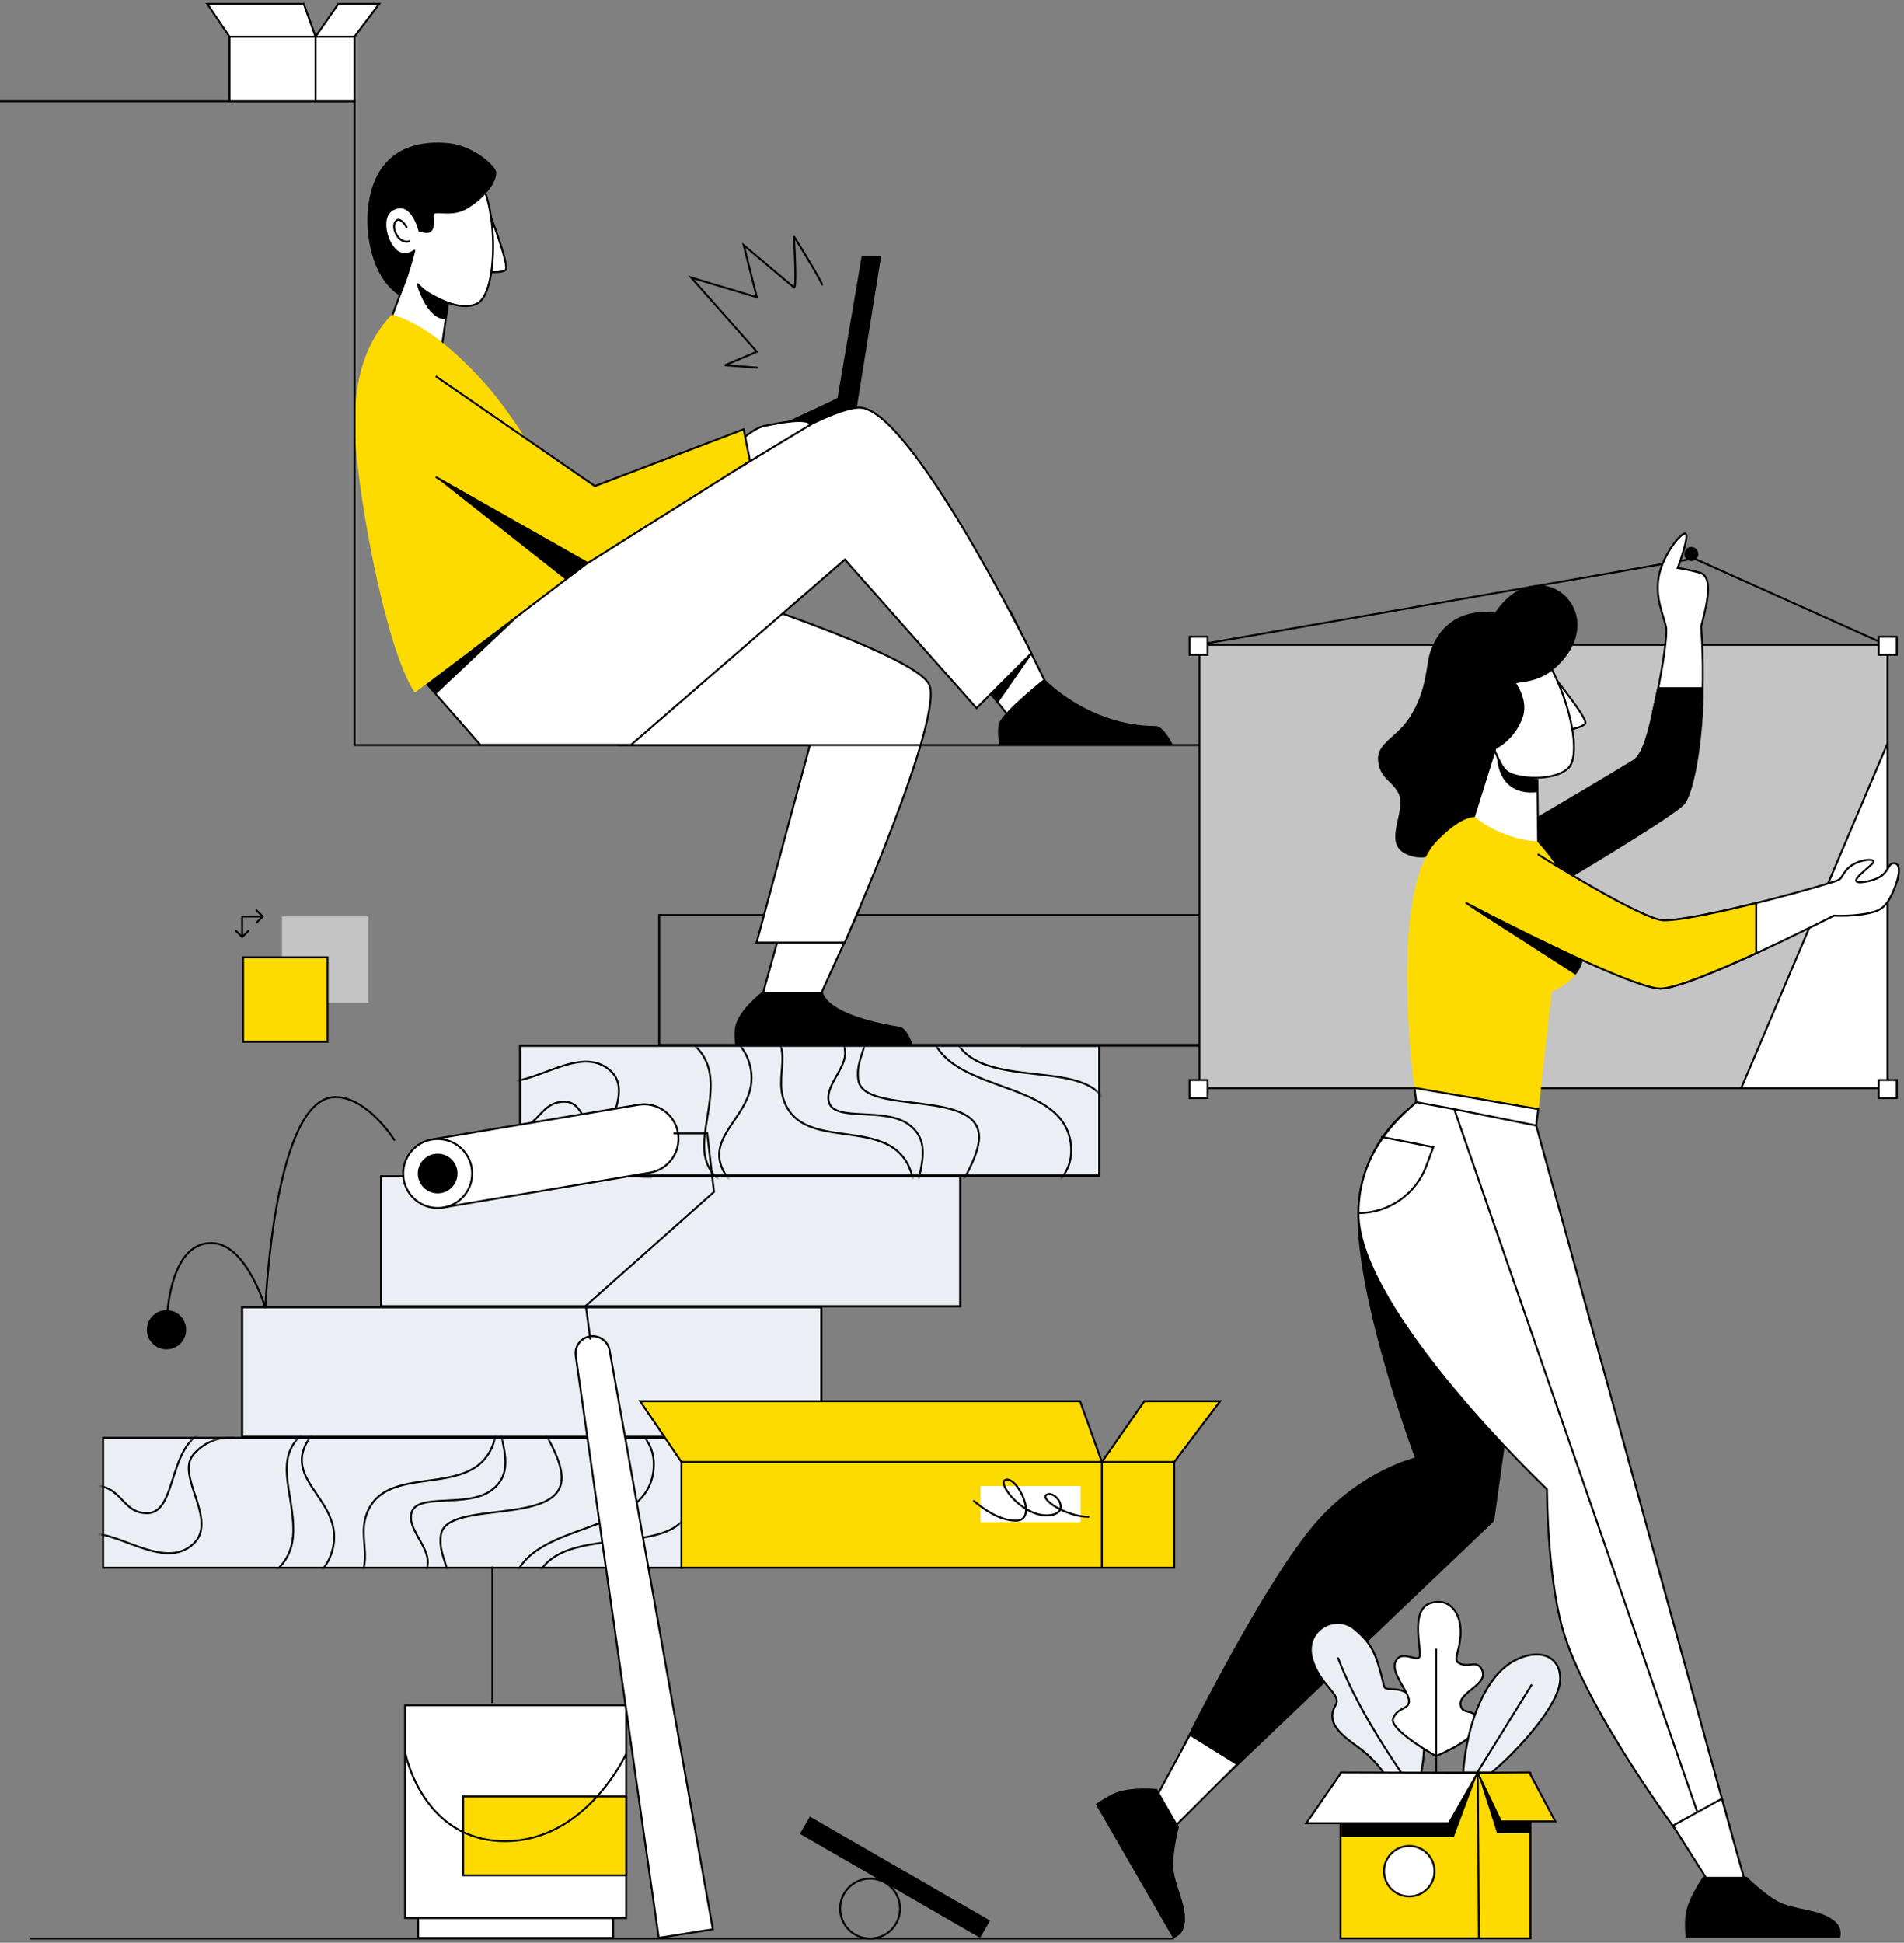<svg width="493" height="503" viewBox="0 0 493 503" fill="none" xmlns="http://www.w3.org/2000/svg">
<rect x="0" y="0" width="493" height="503" fill="#808080" stroke="none"/>
<rect x="134.679" y="270.754" width="149.963" height="33.612" fill="#EBEFF5" stroke="black" stroke-width="0.5"/>
<rect x="98.686" y="304.592" width="149.963" height="33.612" fill="#EBEFF5" stroke="black" stroke-width="0.5"/>
<rect x="62.694" y="338.43" width="149.963" height="33.612" fill="#EBEFF5" stroke="black" stroke-width="0.5"/>
<rect x="26.702" y="372.268" width="149.963" height="33.612" fill="#EBEFF5" stroke="black" stroke-width="0.5"/>
<rect x="170.671" y="236.918" width="149.963" height="33.612" stroke="black" stroke-width="0.5"/>
<rect x="134.678" y="270.756" width="149.963" height="33.612" stroke="black" stroke-width="0.5"/>
<rect x="98.686" y="304.596" width="149.963" height="33.612" stroke="black" stroke-width="0.5"/>
<rect x="62.694" y="338.432" width="149.963" height="33.612" stroke="black" stroke-width="0.5"/>
<path d="M271.026 177.26L261.623 158.285L244.54 164.675C250.488 172.001 262.46 186.84 262.761 187.592C263.061 188.343 268.396 181.017 271.026 177.26Z" fill="white" stroke="black" stroke-width="0.5" stroke-linecap="round"/>
<path d="M197.214 258.376L202.385 239.779L222.65 235.109L211.895 258.834L197.214 258.376Z" fill="white" stroke="black" stroke-width="0.5" stroke-linecap="round"/>
<path d="M209.697 192.912H160.308L182.774 152.148C182.774 152.148 236.02 168.95 240.497 177.043C244.915 185.029 218.704 244.045 218.704 244.045H195.906L209.697 192.912Z" fill="white" stroke="black" stroke-width="0.5" stroke-linecap="round"/>
<path d="M190.354 265.872C191.207 261.509 197.304 256.855 197.304 256.855H213.083C213.083 256.855 213.083 262.587 232.994 265.872C234.986 266.2 236.409 270.756 236.409 270.756H190.354C190.354 270.756 189.988 267.744 190.354 265.872Z" fill="black"/>
<path d="M303.698 192.857H258.728C258.728 192.857 258.039 188.934 258.728 187.155C259.924 184.073 270.375 175.764 270.375 175.764C270.375 175.764 281.811 187.973 299.302 187.973C301.298 187.973 303.698 192.857 303.698 192.857Z" fill="black"/>
<path d="M98.784 89.282L105.863 70.066L116.483 75.25L113.702 94.719L98.784 89.282Z" fill="white" stroke="black" stroke-width="0.5" stroke-linecap="round"/>
<path d="M216.854 103.043C210.881 105.99 198.499 111.561 197.544 112.134V117.422L221.706 106.37L228.157 66.228H223.139L216.854 103.043Z" fill="black"/>
<path d="M124.874 98.507C118.047 91.043 109.574 83.56 101.439 81.455C95.967 87.203 91.847 95.577 91.847 109.799C91.847 124.021 99.467 167.493 107.396 179.341L153.538 144.508C146.325 130.081 134.893 109.461 124.874 98.507Z" fill="#FEDB00"/>
<path d="M124.379 192.857L110.687 177.255L151.896 145.92C151.896 145.92 209.446 105.549 222.537 105.549C235.627 105.549 267.069 169.134 267.069 169.134L252.857 183.346L218.751 144.888L163.384 192.857H124.379Z" fill="white" stroke="black" stroke-width="0.5" stroke-linecap="round"/>
<path d="M190.698 121.528L209.988 109.87C208.744 108.13 202.431 109.397 198.219 110.209C194.26 110.972 190.511 115.507 188.543 117.006L190.698 121.528Z" fill="white" stroke="black" stroke-width="0.5" stroke-linecap="round"/>
<path d="M130.881 69.923C129.605 70.769 126.637 70.362 126.637 70.362L126.246 53.84C126.246 53.84 132.157 69.078 130.881 69.923Z" fill="white" stroke="black" stroke-width="0.5" stroke-linecap="round"/>
<path d="M123.564 78.597C120.088 80.335 115.136 78.415 110.921 75.882C107.408 73.772 104.158 70.384 101.565 65.642C97.397 58.018 97.755 49.603 103.082 44.151C108.41 38.699 118.526 38.67 123.564 45.542C129.125 53.126 128.993 75.882 123.564 78.597Z" fill="white"/>
<path d="M123.563 45.541C129.124 53.126 128.992 75.882 123.563 78.596C120.087 80.334 115.135 78.415 110.92 75.882C110.053 75.361 109.264 74.759 108.206 73.604" stroke="black" stroke-width="0.5" stroke-linecap="round"/>
<path d="M105.291 58.836C104.782 57.858 103.49 56.339 102.635 57.12C101.354 58.29 102.422 60.927 103.49 61.833C104.345 62.556 105.382 62.727 105.962 62.425" stroke="black" stroke-width="0.5" stroke-linecap="round"/>
<path d="M212.85 73.681C212.753 72.904 207.952 65.018 205.563 61.172C205.847 65.828 206.244 74.993 205.563 74.41C204.883 73.827 196.617 66.88 192.568 63.479L195.969 76.96L178.966 71.86L195.969 91.049L187.71 94.571L195.969 95.178" stroke="black" stroke-width="0.5" stroke-linecap="round"/>
<path d="M120.971 53.724C125.63 50.875 128.355 47.05 128.233 44.62C128.16 43.16 122.548 37.928 116.04 37.305C109.533 36.681 101.632 37.969 97.724 45.867C93.172 55.065 95.34 71.119 103.522 76.267C103.522 76.267 104.582 73.716 105.473 71.119C106.399 68.421 107.287 64.912 107.287 64.912C105.981 65.818 105.112 65.883 103.994 65.65C100.588 64.941 97.862 56.542 101.495 54.347C106.606 51.259 108.593 59.718 108.593 59.718C108.593 59.718 110.429 60.263 111.126 59.956C112.938 59.158 111.541 55.351 112.453 55.062C113.897 54.605 117.449 55.878 120.971 53.724Z" fill="black" stroke="black" stroke-width="0.5" stroke-linecap="round" stroke-linejoin="round"/>
<path d="M154.179 125.85L112.989 97.527V123.572L152.175 145.793L194.171 119.408L192.556 111.147L154.179 125.85Z" fill="#FEDB00"/>
<path d="M112.989 97.527L154.038 125.85L192.556 111.147L194.189 119.357L152.175 145.793L112.989 123.572" stroke="black" stroke-width="0.5" stroke-linecap="round"/>
<path d="M-2.04978e-05 26.217H91.796V192.901H320.634V270.756H264.272" stroke="black" stroke-width="0.5"/>
<path d="M146.595 150.172L113.013 123.713L152.294 145.897L146.595 150.172Z" fill="black"/>
<path d="M133.841 159.959L110.687 177.136L113.032 179.612L133.841 159.959Z" fill="black"/>
<path d="M266.969 169.252L256.68 179.665L258.239 181.785L266.969 169.252Z" fill="black" stroke="black" stroke-width="0.5"/>
<path d="M115.359 82.671C110.394 82.671 107.937 73.68 107.937 73.68C109.192 74.791 108.844 74.54 110.583 75.75C112.734 77.246 114.122 77.54 116.016 78.466C116.016 78.466 115.914 82.671 115.359 82.671Z" fill="black"/>
<mask id="mask0" style="mask-type:alpha" maskUnits="userSpaceOnUse" x="26" y="372" width="151" height="34">
<rect x="26.457" y="372.375" width="149.963" height="33.612" fill="#C4C4C4"/>
</mask>
<g mask="url(#mask0)">
<path d="M21.803 384.785C31.886 383.233 30.811 391.766 38.092 391.766C46.366 391.766 43.004 372.115 54.898 370.047" stroke="black" stroke-width="0.5" stroke-linecap="round" stroke-linejoin="round"/>
<path d="M22.061 397.292C29.686 395.292 42.229 407.028 50.057 399.714C56.625 393.577 45.379 382.131 50.057 376.619C52.938 373.226 56.687 372.119 60.528 372.119" stroke="black" stroke-width="0.5" stroke-linecap="round" stroke-linejoin="round"/>
<path d="M84.891 367.463C68.448 374.19 75.947 384.01 75.947 396.108C75.947 404.883 70.153 409.866 59.035 410.9" stroke="black" stroke-width="0.5" stroke-linecap="round" stroke-linejoin="round"/>
<path d="M83.119 368.891C68.83 382.771 90.33 387.237 85.925 401.85C83.119 411.158 70.67 413.485 70.67 413.485" stroke="black" stroke-width="0.5" stroke-linecap="round" stroke-linejoin="round"/>
<path d="M86.183 414.778C99.689 406.926 91.949 400.054 94.942 391.966C100.93 375.787 130.655 393.059 128.793 363.584" stroke="black" stroke-width="0.5" stroke-linecap="round" stroke-linejoin="round"/>
<path d="M138.951 367.6C138.951 367.6 144.827 376.072 145.393 381.683C146.794 395.578 115.62 387.924 114.173 397.362C113.135 404.125 119.194 407.576 114.101 414.718" stroke="black" stroke-width="0.5" stroke-linecap="round" stroke-linejoin="round"/>
<path d="M132.496 413.105C132.959 392.751 166.899 399.156 169.18 380.908C169.955 374.703 166.594 371.6 164.009 368.756" stroke="black" stroke-width="0.5" stroke-linecap="round" stroke-linejoin="round"/>
<path d="M137.983 412.781C139.963 391.507 175.127 405.469 178.647 389.867" stroke="black" stroke-width="0.5" stroke-linecap="round" stroke-linejoin="round"/>
<path d="M129.104 367.979C129.879 374.184 133.499 381.165 127.294 385.819C121.088 390.473 108.21 386.486 106.609 391.507C105.27 395.708 111.054 400.295 110.746 404.693C110.376 409.98 107.158 412.341 102.805 415.363" stroke="black" stroke-width="0.5" stroke-linecap="round" stroke-linejoin="round"/>
</g>
<mask id="mask1" style="mask-type:alpha" maskUnits="userSpaceOnUse" x="134" y="271" width="151" height="34">
<rect width="149.963" height="33.612" transform="matrix(1 0 0 -1 134.533 304.633)" fill="#C4C4C4"/>
</mask>
<g mask="url(#mask1)">
<path d="M129.879 292.223C139.963 293.775 138.887 285.242 146.168 285.242C154.442 285.242 151.081 304.892 162.974 306.961" stroke="black" stroke-width="0.5" stroke-linecap="round" stroke-linejoin="round"/>
<path d="M130.138 279.716C137.762 281.716 150.305 269.98 158.134 277.294C164.701 283.43 153.455 294.877 158.134 300.388C161.014 303.782 164.763 304.889 168.605 304.889" stroke="black" stroke-width="0.5" stroke-linecap="round" stroke-linejoin="round"/>
<path d="M192.967 309.545C176.524 302.818 184.024 292.997 184.024 280.9C184.024 272.125 178.229 267.142 167.111 266.107" stroke="black" stroke-width="0.5" stroke-linecap="round" stroke-linejoin="round"/>
<path d="M191.195 308.117C176.906 294.236 198.406 289.771 194.001 275.158C191.195 265.85 178.746 263.523 178.746 263.523" stroke="black" stroke-width="0.5" stroke-linecap="round" stroke-linejoin="round"/>
<path d="M194.26 262.23C207.766 270.082 200.025 276.954 203.019 285.042C209.007 301.22 238.731 283.948 236.869 313.424" stroke="black" stroke-width="0.5" stroke-linecap="round" stroke-linejoin="round"/>
<path d="M247.028 309.408C247.028 309.408 252.903 300.936 253.469 295.325C254.871 281.43 223.697 289.084 222.249 279.645C221.212 272.883 227.27 269.432 222.177 262.29" stroke="black" stroke-width="0.5" stroke-linecap="round" stroke-linejoin="round"/>
<path d="M240.573 263.902C241.035 284.257 274.975 277.852 277.256 296.1C278.032 302.305 274.671 305.408 272.085 308.252" stroke="black" stroke-width="0.5" stroke-linecap="round" stroke-linejoin="round"/>
<path d="M246.059 264.227C248.04 285.501 283.203 271.539 286.723 287.141" stroke="black" stroke-width="0.5" stroke-linecap="round" stroke-linejoin="round"/>
<path d="M237.18 309.027C237.956 302.822 241.576 295.841 235.37 291.187C229.165 286.533 216.287 290.52 214.686 285.499C213.346 281.297 219.13 276.711 218.823 272.312C218.453 267.026 215.235 264.665 210.882 261.643" stroke="black" stroke-width="0.5" stroke-linecap="round" stroke-linejoin="round"/>
</g>
<path d="M310.541 166.9L438.663 144.605L488.983 167.191" stroke="black" stroke-width="0.5" stroke-linecap="round" stroke-linejoin="round"/>
<rect x="310.575" y="166.943" width="178.158" height="114.774" fill="#C4C4C4" stroke="black" stroke-width="0.5" stroke-linecap="round"/>
<path d="M450.863 281.718L488.733 192.462V281.718H450.863Z" fill="white" stroke="black" stroke-width="0.5" stroke-linecap="round"/>
<path d="M429.35 150.267C428.823 155.356 430.493 158.579 431.362 162.251C431.856 164.342 430.246 174.934 428.067 184.1L440.611 184.1C441.377 172.755 440.474 162.251 440.474 162.251C442.535 154.621 443.329 149.135 440.077 148.257C436.825 147.38 434.402 147.063 434.402 147.063C434.402 147.063 437.511 138.773 436.419 138.178C435.328 137.583 429.956 144.428 429.35 150.267Z" fill="white" stroke="black" stroke-width="0.5" stroke-linecap="round"/>
<path d="M422.923 197.007C405.294 207.732 381.297 221.581 381.297 221.581L390.04 236.866C390.04 236.866 433.622 211.383 436.129 207.873C438.637 204.362 440.876 190.654 440.876 178.167L429.371 178.167C427.629 186.005 426.179 195.025 422.923 197.007Z" fill="black" stroke="black" stroke-width="0.5" stroke-linecap="round"/>
<path d="M386.641 393.69L399.243 303.756L367.152 285.076C366.11 286.465 356.127 291.821 352.519 307.028C347.758 327.089 366.665 377.573 366.665 377.573C366.665 377.573 353.18 380.678 341.469 393.69C327.853 408.819 306.44 452.263 306.44 452.263L316.311 460.772L386.641 393.69Z" fill="black" stroke="black" stroke-width="0.5" stroke-linecap="round"/>
<path d="M380.132 218.19L384.845 194.756L398.024 198.826L398.313 221.78L380.132 218.19Z" fill="white" stroke="black" stroke-width="0.5" stroke-linecap="round"/>
<path d="M410.455 187.361C409.534 188.371 406.83 188.804 406.83 188.804L402.59 175.564C402.59 175.564 411.377 186.351 410.455 187.361Z" fill="white" stroke="black" stroke-width="0.5" stroke-linecap="round"/>
<path d="M406.095 198.796C403.06 201.763 397.231 202.258 392.002 201.03C387.645 200.006 383.173 196.728 378.895 192.662C372.017 186.124 369.582 177.252 373.303 169.805C377.025 162.358 387.536 158.953 395.068 164.419C403.382 170.452 410.836 194.162 406.095 198.796Z" fill="white"/>
<path d="M395.067 164.42C403.38 170.453 410.803 194.229 406.063 198.863C402.391 202.453 392.436 201.701 390.049 199.707C388.391 198.322 386.311 192.495 386.311 192.495" stroke="black" stroke-width="0.5" stroke-linecap="round"/>
<path d="M381.341 212.405L387.214 193.666C387.214 193.666 391.855 191.584 393.998 185.785C395.642 181.337 392.197 176.82 392.197 176.82C393.779 176.033 398.513 176.82 403.368 171.967C417.13 158.213 398.191 142.183 387.214 158.939C387.214 158.939 375.405 156.255 370.774 168.265C369.307 172.072 370.017 178.31 365.258 185.785C361.877 191.096 356.863 192.461 357.057 196.622C357.272 201.218 360.619 202.06 362.222 205.05C364.76 209.784 358.291 217.817 363.858 220.746C369.425 223.674 375.916 220.131 381.341 212.405Z" fill="black" stroke="black" stroke-width="0.5" stroke-linecap="round" stroke-linejoin="round"/>
<path d="M397.992 205.119C387.249 206.207 387.588 195.387 387.588 195.387C389.045 198.533 389.965 199.843 392.308 200.632C395.207 201.607 395.568 201.261 397.992 201.681C397.992 201.681 398.637 205.054 397.992 205.119Z" fill="black"/>
<path d="M366.642 285.116C366.642 285.116 358.833 231.377 372.039 217.772C375.903 213.791 379.216 211.655 381.908 211.512C386.058 215.209 393.529 217.772 397.935 217.772C408.01 228.852 408.898 236.687 409.832 246.554C410.477 253.382 401.811 256.734 401.811 256.734L397.935 291.146L366.642 285.116Z" fill="#FEDB00"/>
<path d="M407.932 252.355L379.689 234.197L409.838 248.424C409.625 249.814 408.892 251.324 407.932 252.355Z" fill="black"/>
<path d="M351.74 314.239C351.74 298.187 362.359 289.196 366.72 285.358L366.237 281.654L398.284 287.157L397.76 291.413L448.231 474.323H441.272H434.314C434.314 474.323 410.144 441.791 404.525 421.493C400.564 407.184 400.564 385.6 400.564 385.6C400.564 385.6 351.74 339.261 351.74 314.239Z" fill="white"/>
<path d="M366.72 285.358C362.359 289.196 351.74 298.187 351.74 314.239C351.74 339.261 400.564 385.6 400.564 385.6C400.564 385.6 400.564 407.184 404.525 421.493C410.144 441.791 434.314 474.323 434.314 474.323H441.272M366.72 285.358L376.536 287.157M366.72 285.358L366.237 281.654L398.284 287.157L397.76 291.413M397.76 291.413L448.231 474.323H441.272M397.76 291.413L376.536 287.157M376.536 287.157L441.272 474.323" stroke="black" stroke-width="0.5" stroke-linecap="round" stroke-linejoin="round"/>
<path d="M443.517 488.961L433.186 472.658L445.839 465.703L452.339 488.961H443.517Z" fill="white" stroke="black" stroke-width="0.5" stroke-linecap="round"/>
<path d="M452.3 485.928H440.973C440.973 485.928 437.063 491.351 436.442 495.751C436.122 498.015 436.442 501.645 436.442 501.645H476.463C476.463 501.645 477.229 499.335 475.158 497.509C471.23 494.046 464.414 494.642 460.102 492.149C456.291 489.946 452.3 485.928 452.3 485.928Z" fill="black"/>
<path d="M298.952 466.13L308.109 449.139L320.368 456.767L303.271 473.822L298.952 466.13Z" fill="white" stroke="black" stroke-width="0.5" stroke-linecap="round"/>
<path d="M474.853 228.272C464.4 231.582 438.28 238.371 430.802 238.285L429.905 255.971C437.845 255.971 474.853 237.063 474.853 237.063C474.853 237.063 480.622 237.412 485.132 236.111C487.863 235.323 489.059 233.528 490.391 230.371C492.013 226.526 492.228 223.501 490.391 223.501C488.302 223.501 489.737 227.115 483.128 228.272C476.518 229.428 485.132 224.032 485.132 223.072C485.132 222.113 480.211 222.645 478.1 225.259C476.279 227.511 477.104 227.559 474.853 228.272Z" fill="white" stroke="black" stroke-width="0.5" stroke-linecap="round"/>
<path d="M305.256 472.999L299.593 463.189C299.593 463.189 292.942 462.515 288.82 464.177C286.7 465.032 283.716 467.124 283.716 467.124L295.221 487.05L303.727 501.784C303.727 501.784 306.11 501.292 306.656 498.585C307.691 493.452 303.767 487.847 303.77 482.867C303.772 478.465 305.256 472.999 305.256 472.999Z" fill="black"/>
<path d="M430.801 238.272C425.231 238.208 389.619 215.959 389.619 215.959L377.71 232.489C377.71 232.489 421.871 255.958 429.905 255.958C433.793 255.958 444.653 251.423 454.724 246.795L454.724 233.805C444.918 236.234 434.967 238.32 430.801 238.272Z" fill="#FEDB00"/>
<path d="M398.329 221.291C398.329 221.291 425.231 238.208 430.802 238.271C434.968 238.319 444.919 236.233 454.724 233.804L454.724 246.794C444.654 251.422 433.794 255.957 429.906 255.957C421.871 255.957 379.666 233.804 379.666 233.804" stroke="black" stroke-width="0.5" stroke-linecap="round"/>
<circle cx="437.923" cy="143.439" r="1.824" fill="black"/>
<path d="M351.74 314.084V314.084C359.584 314.084 366.6 309.204 369.327 301.849L371.123 297.008L357.787 294.383" stroke="black" stroke-width="0.5" stroke-linecap="round"/>
<rect x="308.011" y="164.848" width="4.683" height="4.683" fill="white" stroke="black" stroke-width="0.5"/>
<rect x="308.011" y="279.625" width="4.683" height="4.683" fill="white" stroke="black" stroke-width="0.5"/>
<rect x="486.452" y="164.848" width="4.683" height="4.683" fill="white" stroke="black" stroke-width="0.5"/>
<rect x="486.452" y="279.625" width="4.683" height="4.683" fill="white" stroke="black" stroke-width="0.5"/>
<path d="M285.307 405.881L176.452 405.881V378.532L165.75 362.777L279.659 362.777L285.307 378.532L296.306 362.777H315.925L304.035 378.532V405.881H285.307Z" fill="#FEDB00"/>
<path d="M285.307 405.881L176.452 405.881V378.532M285.307 405.881V378.532M285.307 405.881H304.035V378.532M285.307 378.532L176.452 378.532M285.307 378.532H304.035M285.307 378.532L296.306 362.777H315.925L304.035 378.532M285.307 378.532L279.659 362.777L165.75 362.777L176.452 378.532" stroke="black" stroke-width="0.5"/>
<rect x="253.874" y="384.74" width="25.915" height="9.362" fill="white"/>
<path d="M281.864 392.711C275.856 392.711 268.611 387.719 271.224 386.89C273.79 386.076 277.598 392.335 270.911 392.335C264.224 392.335 257.387 383.072 260.772 383.072C263.902 383.072 268.709 393.712 263.025 393.712C258.478 393.712 254.028 390.141 252.189 388.637" stroke="black" stroke-width="0.5" stroke-linecap="round"/>
<path d="M104.89 441.525H162.125V454.109V496.598H104.89V454.109V441.525Z" fill="white" stroke="black" stroke-width="0.5"/>
<rect x="119.915" y="465.105" width="42.21" height="20.432" fill="#FEDB00" stroke="black" stroke-width="0.5"/>
<path d="M105.009 454.107C105.009 454.107 109.452 476.682 130.803 476.682C151.84 476.682 162.118 454.107 162.118 454.107" stroke="black" stroke-width="0.5"/>
<rect x="0.25" y="-0.25" width="50.488" height="5.162" transform="matrix(1 0 0 -1 108.014 501.521)" fill="white" stroke="black" stroke-width="0.5"/>
<path d="M112.298 294.934L165.287 286.033C170.146 285.217 174.748 288.494 175.564 293.354C176.38 298.214 173.102 302.815 168.243 303.631L115.254 312.532L112.298 294.934Z" fill="white" stroke="black" stroke-width="0.5"/>
<path d="M149.069 351.015C148.724 348.6 150.391 346.359 152.802 345.994C155.184 345.634 157.418 347.236 157.841 349.607L160.328 363.544L170.101 418.328L179.916 473.345L184.584 499.514L170.559 501.733L166.794 475.328L158.883 419.85L151.078 365.105L149.069 351.015Z" fill="white" stroke="black" stroke-width="0.5"/>
<path d="M152.856 346.82L151.692 338.087L184.875 308.591L183.129 293.455L174.396 293.455" stroke="black" stroke-width="0.5"/>
<circle cx="113.323" cy="303.834" r="8.932" fill="white" stroke="black" stroke-width="0.5"/>
<circle cx="113.323" cy="303.836" r="5.141" fill="black"/>
<path d="M396.27 459.027V501.86H382.945H347.092V459.027H382.628H396.27Z" fill="#FEDB00"/>
<path d="M382.945 501.86H347.092V459.027H382.628M382.945 501.86H396.27V459.027H382.628M382.945 501.86L382.628 459.027" stroke="black" stroke-width="0.5"/>
<path d="M367.073 441.556C369.841 446.618 368.538 456.922 367.939 459.117H362.95H358.36C358.36 459.117 356.273 455.978 352.842 453.253C349.41 450.528 342.619 446.839 345.788 441.556C347.584 438.563 341.717 436.517 339.721 429.333C337.726 422.149 345.788 417.525 350.823 421.865C355.23 425.663 356.273 427.819 358.36 436.499C358.874 438.638 363.54 435.097 367.073 441.556Z" fill="#EBEFF5"/>
<path d="M362.95 459.117C358.028 451.867 350.823 440.738 346.483 429.333M367.939 459.117C368.538 456.922 369.841 446.618 367.073 441.556C363.54 435.097 358.874 438.638 358.36 436.499C356.273 427.819 355.23 425.663 350.823 421.865C345.788 417.525 337.726 422.149 339.721 429.333C341.717 436.517 347.584 438.563 345.788 441.556C342.619 446.839 349.41 450.528 352.842 453.253C356.273 455.978 358.36 459.117 358.36 459.117H367.939Z" stroke="black" stroke-width="0.5" stroke-linecap="round"/>
<path d="M360.725 444.927C359.787 447.364 368.115 452.582 371.863 454.69C375.143 453.207 383.425 449.453 382.641 445.556C381.934 442.041 378.635 444.22 378.189 441.471C377.627 438.002 385.547 436.198 383.741 432.359C382.484 429.688 380.532 431.731 378.189 430.794C375.846 429.857 377.955 428.217 378.189 423.063C378.423 417.909 375.541 413.437 370.387 415.077C365.233 416.717 367.872 426.245 367.637 428.588C367.403 430.931 362.727 426.59 361.274 430.395C360.188 433.24 364.835 438.057 364.835 440.399C364.835 442.742 361.896 441.881 360.725 444.927Z" fill="white"/>
<path d="M371.863 459.376V454.69M371.863 427.046V454.69M371.863 454.69C368.115 452.582 359.787 447.364 360.725 444.927C361.896 441.881 364.835 442.742 364.835 440.399C364.835 438.057 360.188 433.24 361.274 430.395C362.727 426.59 367.403 430.931 367.637 428.588C367.872 426.245 365.233 416.717 370.387 415.077C375.541 413.437 378.423 417.909 378.189 423.063C377.955 428.217 375.846 429.857 378.189 430.794C380.532 431.731 382.484 429.688 383.741 432.359C385.547 436.198 377.627 438.002 378.189 441.471C378.635 444.22 381.934 442.041 382.641 445.556C383.425 449.453 375.143 453.207 371.863 454.69Z" stroke="black" stroke-width="0.5" stroke-linecap="round"/>
<path d="M403.979 434.679C403.979 441.415 392.339 453.956 386.216 458.901H382.532H378.848C379.858 445.983 384.578 434.096 391.969 430.036C398.104 426.666 403.979 428.421 403.979 434.679Z" fill="#EBEFF5"/>
<path d="M382.532 458.901H378.848C379.858 445.983 384.578 434.096 391.969 430.036C398.104 426.666 403.979 428.421 403.979 434.679C403.979 441.415 392.339 453.956 386.216 458.901H382.532ZM382.532 458.901L396.511 436.294" stroke="black" stroke-width="0.5" stroke-linecap="round"/>
<path d="M388.627 471.576L382.633 459.028L395.982 458.9L402.711 471.576H388.627Z" fill="#FEDB00" stroke="black" stroke-width="0.5"/>
<circle cx="364.895" cy="484.466" r="6.536" fill="white" stroke="black" stroke-width="0.5"/>
<path d="M375.158 472.046H338.234L347.311 458.9L382.626 459.025L375.158 472.046Z" fill="white" stroke="black" stroke-width="0.5"/>
<path d="M376.418 475.644H347.311V472.111H375.119L382.629 459.025L388.668 471.616H396.292V474.665H387.642L382.629 459.025L376.418 475.644Z" fill="black"/>
<path d="M303.933 501.902H7.906" stroke="black" stroke-width="0.5"/>
<path d="M127.499 405.57V440.971" stroke="black" stroke-width="0.5"/>
<rect x="73.017" y="237.279" width="22.366" height="22.366" fill="#C4C4C4"/>
<path d="M62.694 237.279V237.029C62.556 237.029 62.444 237.141 62.444 237.279H62.694ZM68.193 237.456C68.291 237.358 68.291 237.2 68.193 237.103L66.602 235.512C66.505 235.414 66.347 235.414 66.249 235.512C66.151 235.609 66.151 235.767 66.249 235.865L67.663 237.279L66.249 238.694C66.151 238.791 66.151 238.949 66.249 239.047C66.347 239.145 66.505 239.145 66.602 239.047L68.193 237.456ZM62.517 242.779C62.615 242.876 62.773 242.876 62.871 242.779L64.462 241.188C64.559 241.09 64.559 240.932 64.462 240.834C64.364 240.736 64.206 240.736 64.108 240.834L62.694 242.248L61.28 240.834C61.182 240.736 61.024 240.736 60.926 240.834C60.829 240.932 60.829 241.09 60.926 241.188L62.517 242.779ZM62.694 237.529H68.017V237.029H62.694V237.529ZM62.944 242.602V237.279H62.444V242.602H62.944Z" fill="black"/>
<rect x="62.944" y="247.854" width="21.866" height="21.866" fill="#FEDB00" stroke="black" stroke-width="0.5"/>
<path d="M81.694 26.216H59.428V9.49L53.662 1H78.651L81.694 9.49L87.621 1H98.193L91.786 9.49V26.216H81.694Z" fill="white"/>
<path d="M81.694 26.216H59.428V9.49M81.694 26.216V9.49M81.694 26.216H91.786V9.49M81.694 9.49H59.428M81.694 9.49H91.786M81.694 9.49L87.621 1H98.193L91.786 9.49M81.694 9.49L78.651 1H53.662L59.428 9.49" stroke="black" stroke-width="0.5"/>
<path d="M102.2 295.295C102.2 295.295 95.25 284.039 86.826 284.039C70.904 284.039 68.71 338.613 68.71 338.613C68.71 338.613 63.893 322.26 55.097 321.85C45.062 321.381 43.114 336.977 43.114 344.289" stroke="black" stroke-width="0.5"/>
<circle cx="43.115" cy="344.288" r="5.081" fill="black"/>
<rect x="209.698" y="470.314" width="53.882" height="5.171" transform="rotate(30 209.698 470.314)" fill="black"/>
<circle cx="225.287" cy="494.154" r="7.765" stroke="black" stroke-width="0.5"/>
</svg>
